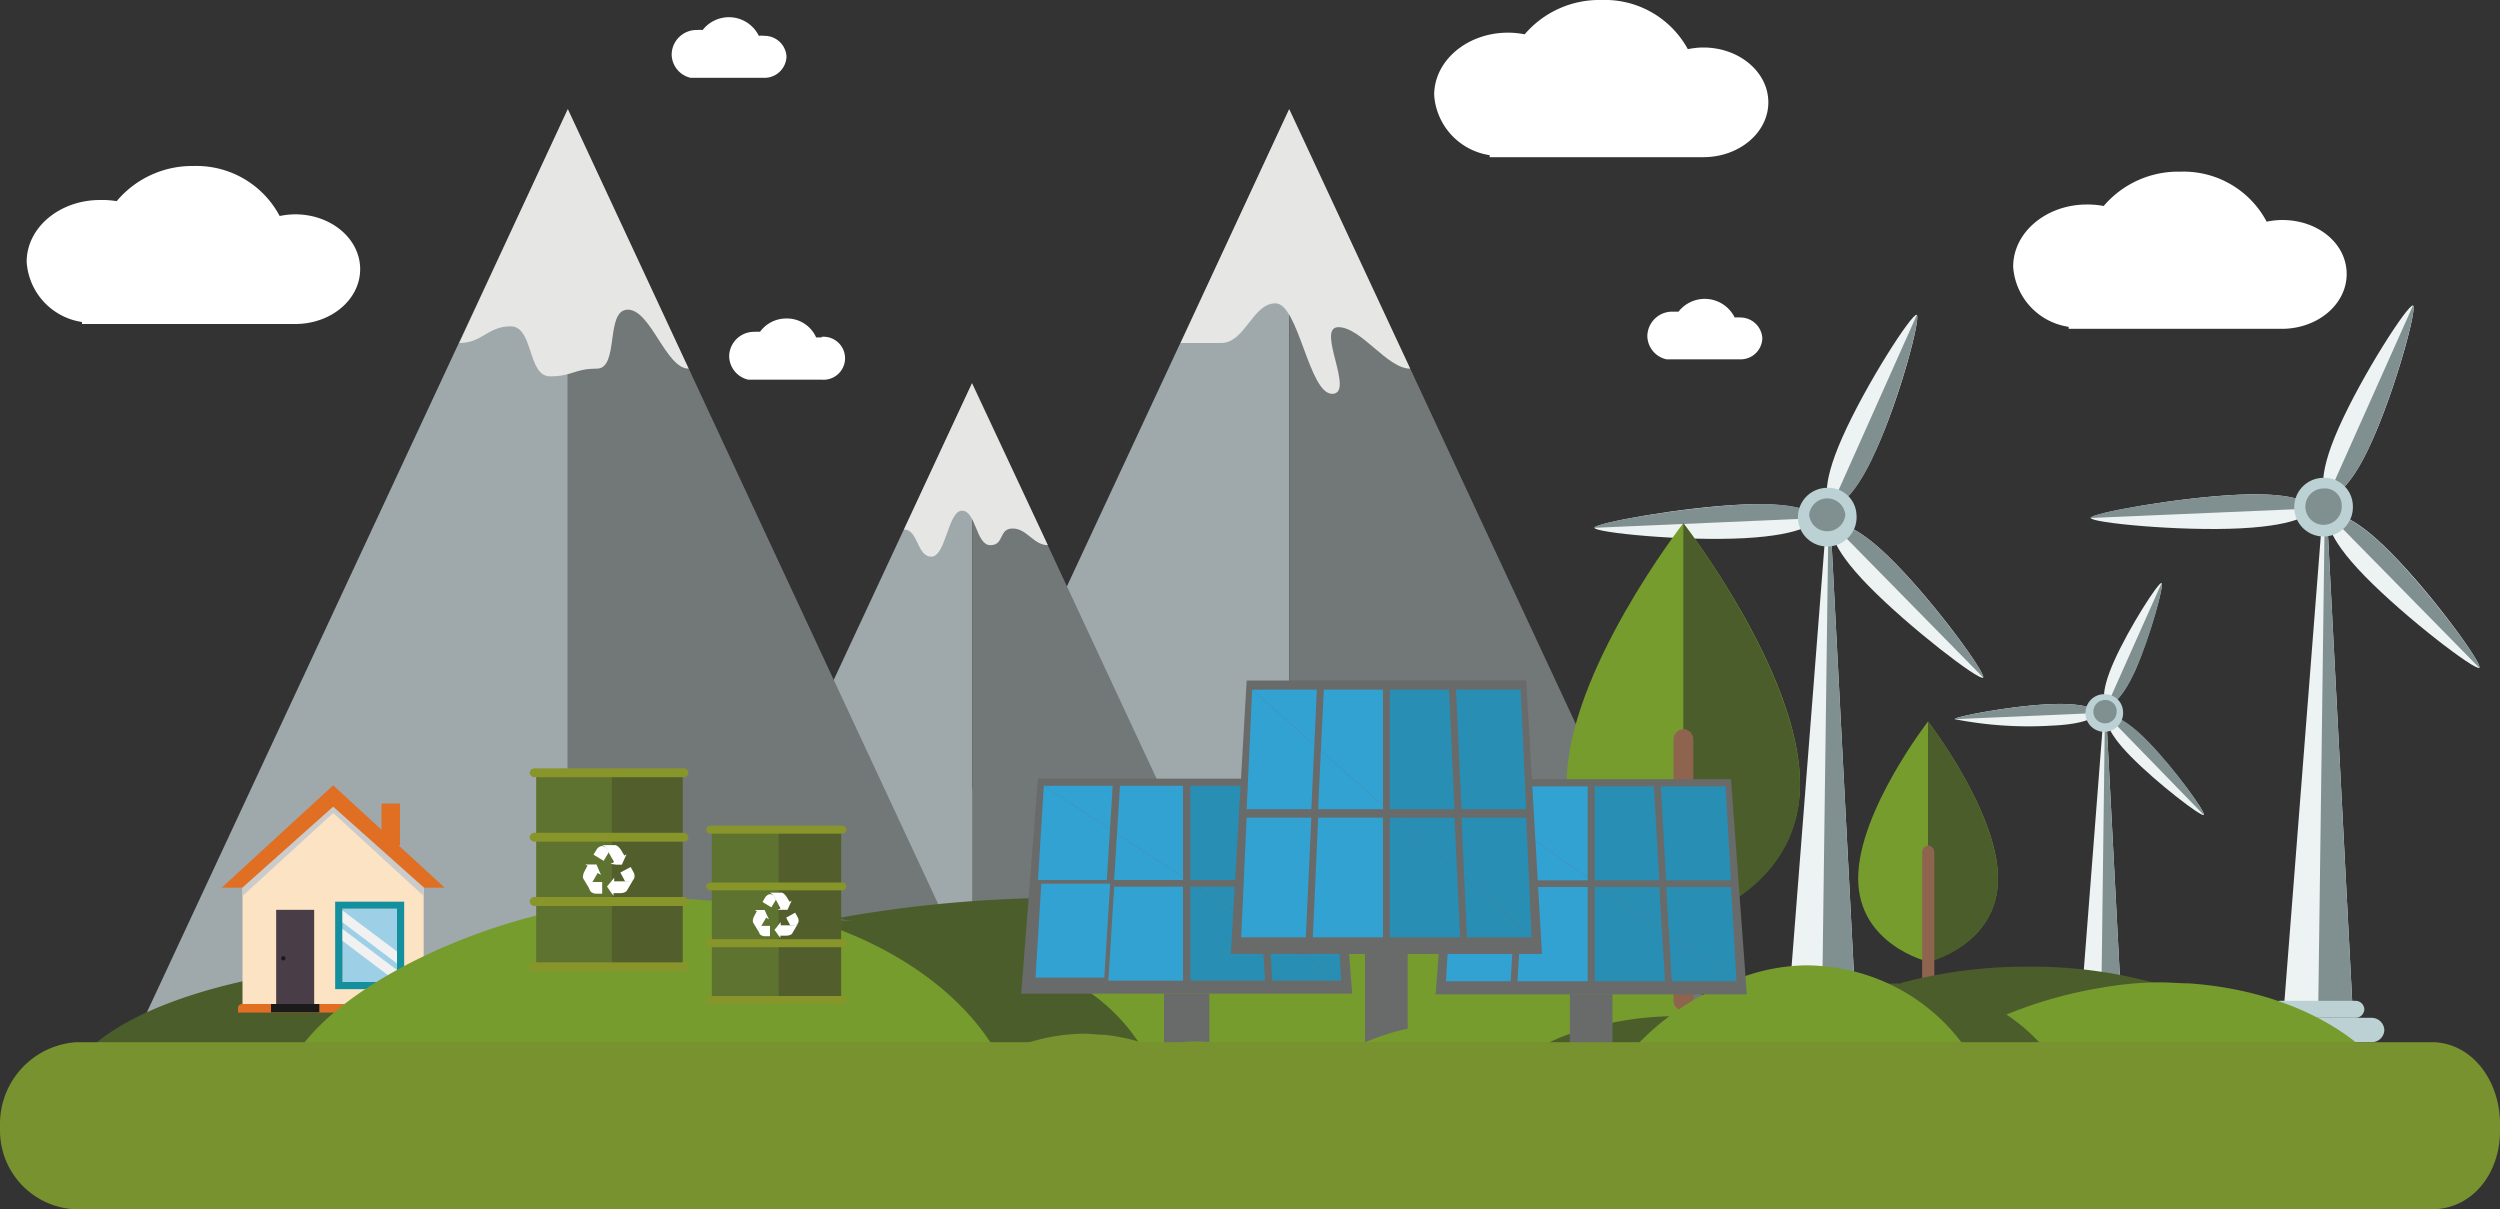 <svg xmlns="http://www.w3.org/2000/svg" viewBox="0 0 150 72.56"><rect x="0" y="0" width="150" height="72.56" fill="#333333" stroke="none"/><defs><style>.cls-1{fill:#edf2f3;}.cls-2{fill:#808f90;}.cls-3{fill:#bbd1d3;}.cls-4{fill:#9fa9ac;}.cls-5{fill:#727777;}.cls-6{fill:#e6e6e5;}.cls-7{fill:#4c5d2c;}.cls-8{fill:#779c2e;}.cls-9{fill:#fff;}.cls-10{fill:#8e644f;}.cls-11{fill:#77922e;}.cls-12{fill:#696a6a;}.cls-13{fill:#288eb4;}.cls-14{fill:#32a2d3;}.cls-15{fill:#e06f23;}.cls-16{fill:#fce3c3;}.cls-17{fill:#cbcbcb;}.cls-18{fill:#9dd0e6;}.cls-19{fill:#148f9e;}.cls-20{fill:#f1f1f1;}.cls-21{fill:#493d47;}.cls-22{fill:#1a1a1a;}.cls-23{fill:#5f7331;}.cls-24{fill:#525f2c;}.cls-25{fill:#88952a;}</style></defs><g id="レイヤー_2" data-name="レイヤー 2"><g id="word"><g id="layer_5" data-name="layer 5"><path class="cls-1" d="M142.33,26.44c-1.4,3.16-2.45,3.41-2.66,3.33s-.75-.94.65-4.1,4.18-7.46,4.46-7.34S143.75,23.28,142.33,26.44Z"/><path class="cls-2" d="M144.78,18.33l-5.11,11.44c.21.08,1.26-.17,2.66-3.33S145.06,18.43,144.78,18.33Z"/><path class="cls-1" d="M134.35,29.68c3.68-.16,4.37.62,4.38.83s-.6,1-4.28,1.19-9-.34-9-.62S130.67,29.84,134.35,29.68Z"/><path class="cls-2" d="M125.41,31.08l13.32-.57c0-.21-.7-1-4.38-.83S125.4,30.79,125.41,31.08Z"/><path class="cls-1" d="M143.5,33.21c-2.48-2.53-3.55-2.44-3.72-2.3s-.36,1.13,2.11,3.66,6.64,5.69,6.87,5.5S146,35.74,143.5,33.21Z"/><path class="cls-2" d="M148.76,40.07l-9-9.16c.17-.14,1.24-.23,3.72,2.3S149,39.88,148.76,40.07Z"/><polygon class="cls-1" points="139.51 28.81 137.01 60.79 141.17 60.79 139.51 28.81"/><polygon class="cls-2" points="139.51 28.81 139.09 60.79 141.17 60.79 139.51 28.81"/><path class="cls-3" d="M141.86,60.56a.53.53,0,0,1-.55.51h-4.49a.53.53,0,0,1-.55-.51h0a.53.53,0,0,1,.55-.51h4.49a.53.53,0,0,1,.55.51Z"/><path class="cls-3" d="M143.06,61.81a.75.75,0,0,1-.78.72h-6.37a.75.75,0,0,1-.79-.72h0a.76.76,0,0,1,.79-.74h6.37a.76.76,0,0,1,.78.74Z"/><path class="cls-3" d="M141.17,30.31a1.76,1.76,0,1,1-1.76-1.64A1.71,1.71,0,0,1,141.17,30.31Z"/><path class="cls-2" d="M140.5,30.31a1.09,1.09,0,1,1-1.09-1A1,1,0,0,1,140.5,30.31Z"/><path class="cls-1" d="M112.56,27c-1.41,3.16-2.45,3.41-2.67,3.33s-.75-.94.66-4.11,4.17-7.44,4.45-7.33S114,23.87,112.56,27Z"/><path class="cls-2" d="M115,18.92l-5.11,11.44c.22.08,1.26-.17,2.67-3.33S115.28,19,115,18.92Z"/><path class="cls-1" d="M104.57,30.27c3.68-.16,4.37.62,4.38.82s-.6,1-4.28,1.2-9-.34-9-.62S100.9,30.43,104.57,30.27Z"/><path class="cls-2" d="M95.64,31.67,109,31.09c0-.2-.7-1-4.38-.82S95.62,31.38,95.64,31.67Z"/><path class="cls-1" d="M113.72,33.8c-2.47-2.53-3.55-2.44-3.72-2.3s-.36,1.13,2.12,3.66,6.63,5.69,6.86,5.5S116.2,36.32,113.72,33.8Z"/><path class="cls-2" d="M119,40.66l-9-9.16c.17-.14,1.25-.23,3.72,2.3S119.2,40.47,119,40.66Z"/><polygon class="cls-1" points="109.73 29.39 107.23 61.38 111.39 61.38 109.73 29.39"/><polygon class="cls-2" points="109.73 29.39 109.31 61.38 111.39 61.38 109.73 29.39"/><path class="cls-3" d="M112.08,61.15a.54.54,0,0,1-.55.52h-4.48a.55.55,0,0,1-.56-.52h0a.54.54,0,0,1,.56-.51h4.48a.53.53,0,0,1,.55.51Z"/><path class="cls-3" d="M113.28,62.39a.75.75,0,0,1-.78.73h-6.37a.77.77,0,0,1-.79-.73h0a.76.76,0,0,1,.79-.72h6.37a.74.74,0,0,1,.78.72Z"/><path class="cls-3" d="M111.39,30.89a1.76,1.76,0,1,1-1.75-1.62A1.69,1.69,0,0,1,111.39,30.89Z"/><path class="cls-2" d="M110.72,30.89a1.09,1.09,0,0,1-2.17,0,1.09,1.09,0,0,1,2.17,0Z"/><path class="cls-1" d="M128.13,40.18c-.91,2-1.57,2.18-1.71,2.13s-.48-.61.42-2.63,2.67-4.77,2.85-4.7S129,38.15,128.13,40.18Z"/><path class="cls-2" d="M129.69,35l-3.27,7.33c.14,0,.8-.11,1.71-2.13S129.87,35.05,129.69,35Z"/><path class="cls-1" d="M123,42.25c2.36-.1,2.8.4,2.81.53s-.39.66-2.74.76a22.93,22.93,0,0,1-5.79-.39C117.28,43,120.66,42.35,123,42.25Z"/><path class="cls-2" d="M117.29,43.15l8.53-.37c0-.13-.45-.63-2.81-.53S117.28,43,117.29,43.15Z"/><path class="cls-1" d="M128.87,44.51c-1.59-1.62-2.27-1.56-2.38-1.47s-.24.72,1.35,2.34,4.25,3.65,4.39,3.52S130.46,46.13,128.87,44.51Z"/><path class="cls-2" d="M132.23,48.9,126.49,43c.11-.09.79-.15,2.38,1.47S132.38,48.78,132.23,48.9Z"/><polygon class="cls-1" points="126.31 41.69 124.72 62.17 127.38 62.17 126.31 41.69"/><polygon class="cls-2" points="126.31 41.69 126.05 62.17 127.38 62.17 126.31 41.69"/><path class="cls-3" d="M127.82,62a.34.34,0,0,1-.35.33H124.6a.34.34,0,0,1-.35-.33h0a.33.33,0,0,1,.35-.33h2.87a.34.34,0,0,1,.35.33Z"/><path class="cls-3" d="M128.59,62.82a.49.49,0,0,1-.5.47H124a.48.48,0,0,1-.5-.47h0a.48.48,0,0,1,.5-.46h4.08a.48.48,0,0,1,.5.46Z"/><path class="cls-3" d="M127.38,42.65a1.13,1.13,0,1,1-1.13-1A1.09,1.09,0,0,1,127.38,42.65Z"/><path class="cls-2" d="M127,42.65a.7.7,0,1,1-.7-.65A.67.67,0,0,1,127,42.65Z"/><polygon class="cls-4" points="51.11 62.87 77.36 6.55 77.36 62.87 51.11 62.87"/><polygon class="cls-5" points="103.6 62.87 77.36 6.55 77.36 62.87 103.6 62.87"/><path class="cls-6" d="M70.84,20.58c1.38,0,1,0,2.43,0s1.88-2.38,3.26-2.38,2,5.43,3.4,5.43-1-4,.37-4,2.93,2.49,4.31,2.49L77.35,6.55Z"/><polygon class="cls-4" points="39.73 62.87 58.33 22.98 58.33 62.87 39.73 62.87"/><polygon class="cls-5" points="76.92 62.87 58.33 22.98 58.33 62.87 76.92 62.87"/><polygon class="cls-4" points="7.82 62.87 34.07 6.55 34.07 62.87 7.82 62.87"/><polygon class="cls-5" points="60.31 62.87 34.07 6.55 34.07 62.87 60.31 62.87"/><path class="cls-6" d="M27.56,20.58c1.38,0,1.7-1,3.08-1s1,3,2.36,3,1.44-.46,2.81-.46.48-3.54,1.86-3.54,2.28,3.54,3.65,3.54L34.07,6.55Z"/><path class="cls-6" d="M54.24,31.77c.86,0,.77,1.63,1.64,1.63s1-2.76,1.84-2.76.84,2.07,1.7,2.07.48-1,1.34-1,1.25,1,2.11,1L58.32,23Z"/><path class="cls-7" d="M63.28,59A79.85,79.85,0,0,1,80,55.49a74.67,74.67,0,0,0-15.86-1.62,76.58,76.58,0,0,0-14,1.24A47.63,47.63,0,0,1,63.28,59Z"/><path class="cls-8" d="M82.13,55.16c-1,0-2.07-.08-3.13-.08a56.93,56.93,0,0,0-6.57.41A64.35,64.35,0,0,0,57.6,59a15,15,0,0,1,4.66,3.82H105C101.07,58.71,92.44,55.68,82.13,55.16Z"/><path class="cls-7" d="M65.35,59.52a22.17,22.17,0,0,0-7.87-3.44,33.37,33.37,0,0,0-7.6-.86,32.82,32.82,0,0,0-7.75.9c6.95.46,12.77,3.1,15.39,6.74h11A11.07,11.07,0,0,0,65.35,59.52Z"/><path class="cls-7" d="M33,58.18a55.76,55.76,0,0,0-7.26-.46A52.11,52.11,0,0,0,15,58.78c-4.3.92-7.69,2.35-9.55,4.08H18C20.43,60.92,26.58,59,33,58.18Z"/><path class="cls-9" d="M45.85,2.15a1.12,1.12,0,0,0-.32,0,2,2,0,0,0-3.37-.35,2,2,0,0,0-.34,0A1.49,1.49,0,0,0,40.3,3.26a1.46,1.46,0,0,0,1.14,1.41v0h4.41a1.32,1.32,0,0,0,1.34-1.29A1.32,1.32,0,0,0,45.85,2.15Z"/><path class="cls-9" d="M49.3,20.25a1.75,1.75,0,0,0-.33,0,1.91,1.91,0,0,0-1.78-1.14,1.94,1.94,0,0,0-1.59.8,1.86,1.86,0,0,0-.33,0,1.49,1.49,0,0,0-1.52,1.46,1.47,1.47,0,0,0,1.14,1.41v0H49.3a1.29,1.29,0,1,0,0-2.57Z"/><path class="cls-9" d="M17.71,12.86a4.81,4.81,0,0,0-.93.1,5.65,5.65,0,0,0-5.17-3A5.91,5.91,0,0,0,7,12.07,5.25,5.25,0,0,0,6,12C3.58,12,1.6,13.65,1.6,15.71a3.9,3.9,0,0,0,3.32,3.61v.12H17.71c2.16,0,3.9-1.47,3.9-3.29S19.87,12.86,17.71,12.86Z"/><path class="cls-9" d="M102.2,2.85a4.73,4.73,0,0,0-.93.1A5.67,5.67,0,0,0,96.09,0a5.89,5.89,0,0,0-4.61,2.06,5.15,5.15,0,0,0-1-.1c-2.45,0-4.43,1.68-4.43,3.74a3.92,3.92,0,0,0,3.33,3.61v.12H102.2c2.15,0,3.9-1.47,3.9-3.29S104.35,2.85,102.2,2.85Z"/><path class="cls-8" d="M108,47c0,6.61-7,8.33-7,8.33S94,53.62,94,47,101,31.39,101,31.39,108,40.39,108,47Z"/><path class="cls-7" d="M101,31.39v24s7-1.72,7-8.33S101,31.39,101,31.39Z"/><path class="cls-10" d="M101.59,60a.62.62,0,0,1-.59.65h0a.63.63,0,0,1-.59-.65V44.41a.63.63,0,0,1,.59-.66h0a.63.63,0,0,1,.59.66Z"/><path class="cls-10" d="M101,43.75V60.62a.62.62,0,0,0,.59-.65V44.41A.63.63,0,0,0,101,43.75Z"/><path class="cls-8" d="M119.88,52.7c0,4-4.2,5-4.2,5s-4.19-1-4.19-5,4.19-9.41,4.19-9.41S119.88,48.72,119.88,52.7Z"/><path class="cls-7" d="M115.68,43.29V57.73s4.2-1,4.2-5S115.68,43.29,115.68,43.29Z"/><path class="cls-10" d="M116.05,60.53a.38.38,0,0,1-.36.39h0a.39.39,0,0,1-.36-.39V51.14a.39.39,0,0,1,.36-.4h0a.38.38,0,0,1,.36.4Z"/><path class="cls-10" d="M115.69,50.74V60.92a.38.38,0,0,0,.36-.39V51.14A.38.38,0,0,0,115.69,50.74Z"/><path class="cls-7" d="M121.09,62a31.79,31.79,0,0,1,9-2.79A28.12,28.12,0,0,0,121.54,58a29.06,29.06,0,0,0-7.56,1A20,20,0,0,1,121.09,62Z"/><path class="cls-8" d="M131.29,59c-.55,0-1.12-.06-1.69-.06a20.57,20.57,0,0,0-3.55.33A26,26,0,0,0,118,62a9.61,9.61,0,0,1,2.52,3h23.1C141.54,61.75,136.87,59.37,131.29,59Z"/><path class="cls-7" d="M122.21,62.39a10.56,10.56,0,0,0-4.26-2.7,12.48,12.48,0,0,0-4.11-.68,12.66,12.66,0,0,0-4.19.71A10.25,10.25,0,0,1,118,65h5.93A8.18,8.18,0,0,0,122.21,62.39Z"/><path class="cls-7" d="M104.7,61.34a21.21,21.21,0,0,0-3.92-.37,19.51,19.51,0,0,0-5.82.84A10.08,10.08,0,0,0,89.78,65h6.79C97.9,63.49,101.23,62,104.7,61.34Z"/><path class="cls-8" d="M109.65,58a11.2,11.2,0,0,0-1.3-.08,11.67,11.67,0,0,0-3.65.65c-3.47,1.17-6.8,3.76-8.13,6.45h22.56A11.67,11.67,0,0,0,109.65,58Z"/><path class="cls-8" d="M131.63,64.88a21.31,21.31,0,0,0-3.92-.36,20.19,20.19,0,0,0-5.82.83,10.08,10.08,0,0,0-5.18,3.22h6.79C124.83,67,128.16,65.55,131.63,64.88Z"/><path class="cls-8" d="M135.2,61.55a11.11,11.11,0,0,0-1.16-.07,9.45,9.45,0,0,0-3.26.65,13.46,13.46,0,0,0-7.28,6.44h20.2A10.69,10.69,0,0,0,135.2,61.55Z"/><path class="cls-8" d="M88,63.05c-.55,0-1.12-.06-1.7-.06a20.73,20.73,0,0,0-3.55.32,26.31,26.31,0,0,0-8,2.79,9.73,9.73,0,0,1,2.53,3h23.1C98.2,65.84,93.53,63.45,88,63.05Z"/><path class="cls-11" d="M66.3,62.09c-.43,0-.86-.07-1.3-.07a11.56,11.56,0,0,0-3.64.65c-3.47,1.16-6.8,3.75-8.13,6.44H75.79A11.73,11.73,0,0,0,66.3,62.09Z"/><path class="cls-9" d="M136.93,13.2a4.81,4.81,0,0,0-.93.1,5.64,5.64,0,0,0-5.17-3,5.88,5.88,0,0,0-4.61,2.06,5.15,5.15,0,0,0-1-.09c-2.45,0-4.43,1.67-4.43,3.73a3.91,3.91,0,0,0,3.33,3.61v.12h12.78c2.16,0,3.9-1.47,3.9-3.29S139.09,13.2,136.93,13.2Z"/><polygon class="cls-12" points="81.13 59.62 61.27 59.62 62.28 46.72 80.12 46.72 81.13 59.62"/><rect class="cls-12" x="69.84" y="59.62" width="2.72" height="4.84"/><polygon class="cls-13" points="76.34 58.84 76.16 56.01 80.47 58.84 76.34 58.84"/><polygon class="cls-13" points="80.12 53.2 80.47 58.84 76.16 56.01 75.98 53.2 80.12 53.2"/><polygon class="cls-13" points="75.55 53.2 75.7 55.72 71.85 53.2 75.55 53.2"/><polygon class="cls-13" points="75.7 55.72 75.9 58.84 71.42 58.84 71.42 53.2 71.85 53.2 75.7 55.72"/><polygon class="cls-14" points="70.98 53.2 70.98 58.84 66.5 58.84 66.85 53.2 70.98 53.2"/><polygon class="cls-14" points="66.61 53.02 66.26 58.66 62.13 58.66 62.48 53.02 66.61 53.02"/><polygon class="cls-14" points="75.63 47.15 79.77 47.15 80.12 52.8 75.98 52.8 75.63 47.15"/><polygon class="cls-13" points="71.42 47.15 75.2 47.15 75.55 52.8 71.42 52.8 71.42 47.15"/><polygon class="cls-14" points="66.85 52.8 67.02 50.03 70.98 52.62 70.98 52.8 66.85 52.8"/><polygon class="cls-14" points="67.2 47.15 70.98 47.15 70.98 52.62 67.02 50.03 67.2 47.15"/><polygon class="cls-14" points="62.28 52.8 62.63 47.15 66.6 49.75 66.41 52.8 62.28 52.8"/><polygon class="cls-14" points="66.76 47.15 66.6 49.75 62.63 47.15 66.76 47.15"/><polygon class="cls-12" points="104.81 59.66 86.14 59.66 87.09 46.75 103.86 46.75 104.81 59.66"/><rect class="cls-12" x="94.19" y="59.65" width="2.56" height="4.83"/><polygon class="cls-13" points="100.31 58.87 100.14 56.05 104.19 58.87 100.31 58.87"/><polygon class="cls-13" points="103.86 53.22 104.19 58.87 100.14 56.05 99.97 53.22 103.86 53.22"/><polygon class="cls-13" points="99.56 53.22 99.71 55.74 96.09 53.22 99.56 53.22"/><polygon class="cls-13" points="99.71 55.74 99.9 58.87 95.68 58.87 95.68 53.22 96.09 53.22 99.71 55.74"/><polygon class="cls-14" points="95.26 53.22 95.26 58.87 91.05 58.87 91.38 53.22 95.26 53.22"/><polygon class="cls-14" points="90.97 53.22 90.64 58.87 86.76 58.87 87.09 53.22 90.97 53.22"/><polygon class="cls-13" points="99.65 47.18 103.53 47.18 103.86 52.82 99.97 52.82 99.65 47.18"/><polygon class="cls-13" points="95.68 47.18 99.23 47.18 99.56 52.82 95.68 52.82 95.68 47.18"/><polygon class="cls-14" points="91.38 52.82 91.55 50.06 95.26 52.65 95.26 52.82 91.38 52.82"/><polygon class="cls-14" points="91.71 47.18 95.26 47.18 95.26 52.65 91.55 50.06 91.71 47.18"/><polygon class="cls-14" points="87.09 52.82 87.42 47.18 91.14 49.78 90.97 52.82 87.09 52.82"/><polygon class="cls-14" points="91.3 47.18 91.14 49.78 87.42 47.18 91.3 47.18"/><polygon class="cls-12" points="92.52 57.24 73.85 57.24 74.8 40.83 91.57 40.83 92.52 57.24"/><rect class="cls-12" x="81.9" y="57.24" width="2.56" height="6.15"/><polygon class="cls-13" points="88.02 56.24 87.85 52.65 91.9 56.24 88.02 56.24"/><polygon class="cls-13" points="91.57 49.06 91.9 56.24 87.85 52.65 87.69 49.06 91.57 49.06"/><polygon class="cls-13" points="87.27 49.06 87.42 52.27 83.8 49.06 87.27 49.06"/><polygon class="cls-13" points="87.42 52.27 87.61 56.24 83.39 56.24 83.39 49.06 83.8 49.06 87.42 52.27"/><polygon class="cls-14" points="82.98 49.06 82.98 56.24 78.77 56.24 79.09 49.06 82.98 49.06"/><polygon class="cls-14" points="78.68 49.06 78.35 56.24 74.47 56.24 74.8 49.06 78.68 49.06"/><polygon class="cls-13" points="87.36 41.38 91.24 41.38 91.57 48.55 87.69 48.55 87.36 41.38"/><polygon class="cls-13" points="83.39 41.38 86.94 41.38 87.27 48.55 83.39 48.55 83.39 41.38"/><polygon class="cls-14" points="79.09 48.55 79.25 45.04 82.98 48.34 82.98 48.55 79.09 48.55"/><polygon class="cls-14" points="79.43 41.38 82.98 41.38 82.98 48.34 79.25 45.04 79.43 41.38"/><polygon class="cls-14" points="74.8 48.55 75.13 41.38 78.86 44.69 78.68 48.55 74.8 48.55"/><polygon class="cls-14" points="79.01 41.38 78.86 44.69 75.13 41.38 79.01 41.38"/><path class="cls-8" d="M73,62.57a11.2,11.2,0,0,0-1.3-.08,11.56,11.56,0,0,0-3.64.65c-3.48,1.17-6.8,3.76-8.13,6.44H82.48A11.71,11.71,0,0,0,73,62.57Z"/><path class="cls-8" d="M87.93,61.55c-.43,0-.86-.07-1.3-.07a11.67,11.67,0,0,0-3.65.65c-3.47,1.16-6.79,3.75-8.12,6.44H97.42A11.71,11.71,0,0,0,87.93,61.55Z"/><rect class="cls-15" x="22.89" y="48.21" width="1.11" height="2.51"/><polygon class="cls-16" points="14.55 53.16 19.99 47.95 25.42 53.16 25.42 60.24 14.55 60.24 14.55 53.16"/><polygon class="cls-17" points="14.55 53.76 14.55 53.18 19.99 48.21 25.42 53.18 25.42 53.76 19.99 48.78 14.55 53.76"/><path class="cls-15" d="M14.28,60.74v-.27a.24.24,0,0,1,.25-.23H25.44a.25.25,0,0,1,.26.23v.27Z"/><rect class="cls-15" x="14.28" y="60.64" width="11.42" height="0.1"/><rect class="cls-18" x="20.55" y="54.52" width="3.27" height="4.4"/><path class="cls-19" d="M20.11,54.1v5.25h4.14V54.1Zm.44.42h3.27v4.4H20.55Z"/><polygon class="cls-20" points="20.55 54.63 23.82 57.09 23.82 57.81 20.55 55.34 20.55 54.63"/><polygon class="cls-20" points="20.55 55.74 23.82 58.2 23.82 58.92 20.55 56.45 20.55 55.74"/><rect class="cls-21" x="16.57" y="54.59" width="2.28" height="5.65"/><rect class="cls-22" x="16.26" y="60.24" width="2.9" height="0.5"/><path class="cls-22" d="M16.87,57.5a.13.13,0,0,0,.13.13.13.13,0,0,0,0-.26A.13.13,0,0,0,16.87,57.5Z"/><polygon class="cls-15" points="19.99 47.12 26.68 53.26 25.44 53.26 19.99 48.4 14.54 53.26 13.3 53.26 19.99 47.12"/><path class="cls-8" d="M42.13,54c-.79-.06-1.59-.1-2.41-.1a29.76,29.76,0,0,0-6.72.83c-6.42,1.48-12.57,4.77-15,8.18H59.66C56.68,58.05,50.05,54.55,42.13,54Z"/><rect class="cls-23" x="42.71" y="49.72" width="7.75" height="10.27"/><rect class="cls-24" x="46.72" y="49.74" width="3.75" height="10.25"/><path class="cls-25" d="M50.79,53.18a.26.26,0,0,1-.27.24H42.64a.26.26,0,0,1-.27-.24h0a.25.25,0,0,1,.27-.23h7.88a.25.25,0,0,1,.27.23Z"/><path class="cls-25" d="M50.79,49.78a.26.26,0,0,1-.27.24H42.64a.26.26,0,0,1-.27-.24h0a.26.26,0,0,1,.27-.24h7.88a.26.26,0,0,1,.27.24Z"/><path class="cls-25" d="M50.79,56.59a.26.26,0,0,1-.27.24H42.64a.26.26,0,0,1-.27-.24h0a.26.26,0,0,1,.27-.24h7.88a.26.26,0,0,1,.27.24Z"/><path class="cls-25" d="M50.79,60a.25.25,0,0,1-.27.23H42.64a.25.25,0,0,1-.27-.23h0a.25.25,0,0,1,.27-.24h7.88a.25.25,0,0,1,.27.24Z"/><path class="cls-9" d="M46.34,53.69c-.21-.13-.4.11-.4.11l-.19.32.53.32.28-.46C46.45,53.73,46.34,53.69,46.34,53.69Z"/><path class="cls-9" d="M46.53,53.94l.3.56-.18.09.3,0,.3,0,.12-.27.13-.28-.12.07-.18-.29c-.16-.25-.29-.26-.29-.26h-.7C46.41,53.68,46.53,53.94,46.53,53.94Z"/><path class="cls-9" d="M47.78,55.48c.22-.11.11-.39.11-.39l-.18-.33-.54.3.25.47C47.69,55.56,47.78,55.48,47.78,55.48Z"/><path class="cls-9" d="M47.47,55.52l-.63,0v-.2l-.18.24-.19.23.17.24.18.25v-.14h.33c.3,0,.38-.13.38-.13l.35-.6A.52.52,0,0,1,47.47,55.52Z"/><path class="cls-9" d="M45.54,55.89c0,.25.29.28.29.28h.37v-.62h-.54C45.5,55.77,45.54,55.89,45.54,55.89Z"/><path class="cls-9" d="M45.65,55.6l.32-.54.17.1L46,54.88l-.12-.28-.29,0-.3,0,.12.07-.16.3c-.13.26-.06.39-.06.39l.36.59A.51.51,0,0,1,45.65,55.6Z"/><rect class="cls-23" x="32.17" y="46.3" width="8.78" height="11.65"/><rect class="cls-24" x="36.71" y="46.33" width="4.25" height="11.62"/><path class="cls-25" d="M41.32,50.23a.29.29,0,0,1-.3.27H32.08a.3.3,0,0,1-.3-.27h0a.28.28,0,0,1,.3-.26H41a.28.28,0,0,1,.3.26Z"/><path class="cls-25" d="M41.32,46.37a.28.28,0,0,1-.3.26H32.08a.29.29,0,0,1-.3-.26h0a.29.29,0,0,1,.3-.27H41a.28.28,0,0,1,.3.27Z"/><path class="cls-25" d="M41.32,54.09a.28.28,0,0,1-.3.27H32.08a.29.29,0,0,1-.3-.27h0a.29.29,0,0,1,.3-.27H41a.28.28,0,0,1,.3.27Z"/><path class="cls-25" d="M41.32,58a.28.28,0,0,1-.3.27H32.08a.29.29,0,0,1-.3-.27h0a.29.29,0,0,1,.3-.26H41a.28.28,0,0,1,.3.26Z"/><path class="cls-9" d="M36.28,50.81c-.24-.15-.45.11-.45.11l-.22.36.61.37.31-.52C36.41,50.85,36.28,50.81,36.28,50.81Z"/><path class="cls-9" d="M36.49,51.09l.35.63-.2.11.33.05.34,0,.14-.31.14-.31-.13.07-.2-.33c-.18-.28-.33-.29-.33-.29h-.8C36.37,50.79,36.49,51.09,36.49,51.09Z"/><path class="cls-9" d="M37.92,52.84c.25-.14.12-.45.12-.45l-.2-.37-.62.33.29.54A.56.56,0,0,0,37.92,52.84Z"/><path class="cls-9" d="M37.56,52.88l-.71,0v-.22l-.21.27-.22.26.19.28.2.28v-.16h.38c.33,0,.42-.15.42-.15l.4-.68A.57.57,0,0,1,37.56,52.88Z"/><path class="cls-9" d="M35.37,53.3c0,.28.34.32.34.32h.42v-.7h-.61C35.34,53.16,35.37,53.3,35.37,53.3Z"/><path class="cls-9" d="M35.5,53l.36-.62.2.11-.14-.31-.13-.31-.34,0-.33,0,.13.07-.18.34c-.15.3-.07.44-.07.44l.41.68A.55.55,0,0,1,35.5,53Z"/><path class="cls-9" d="M104.4,19.05a1.65,1.65,0,0,0-.32,0,2,2,0,0,0-3.37-.35l-.34,0a1.49,1.49,0,0,0-1.53,1.46,1.46,1.46,0,0,0,1.15,1.4v0h4.41a1.3,1.3,0,0,0,1.34-1.27A1.32,1.32,0,0,0,104.4,19.05Z"/><path class="cls-11" d="M150,67.84c0,2.64-1.71,4.72-4.11,4.72H4.6A4.73,4.73,0,0,1,0,67.84v-.4a4.91,4.91,0,0,1,4.6-4.91H145.89c2.4,0,4.11,2.28,4.11,4.91Z"/></g></g></g></svg>